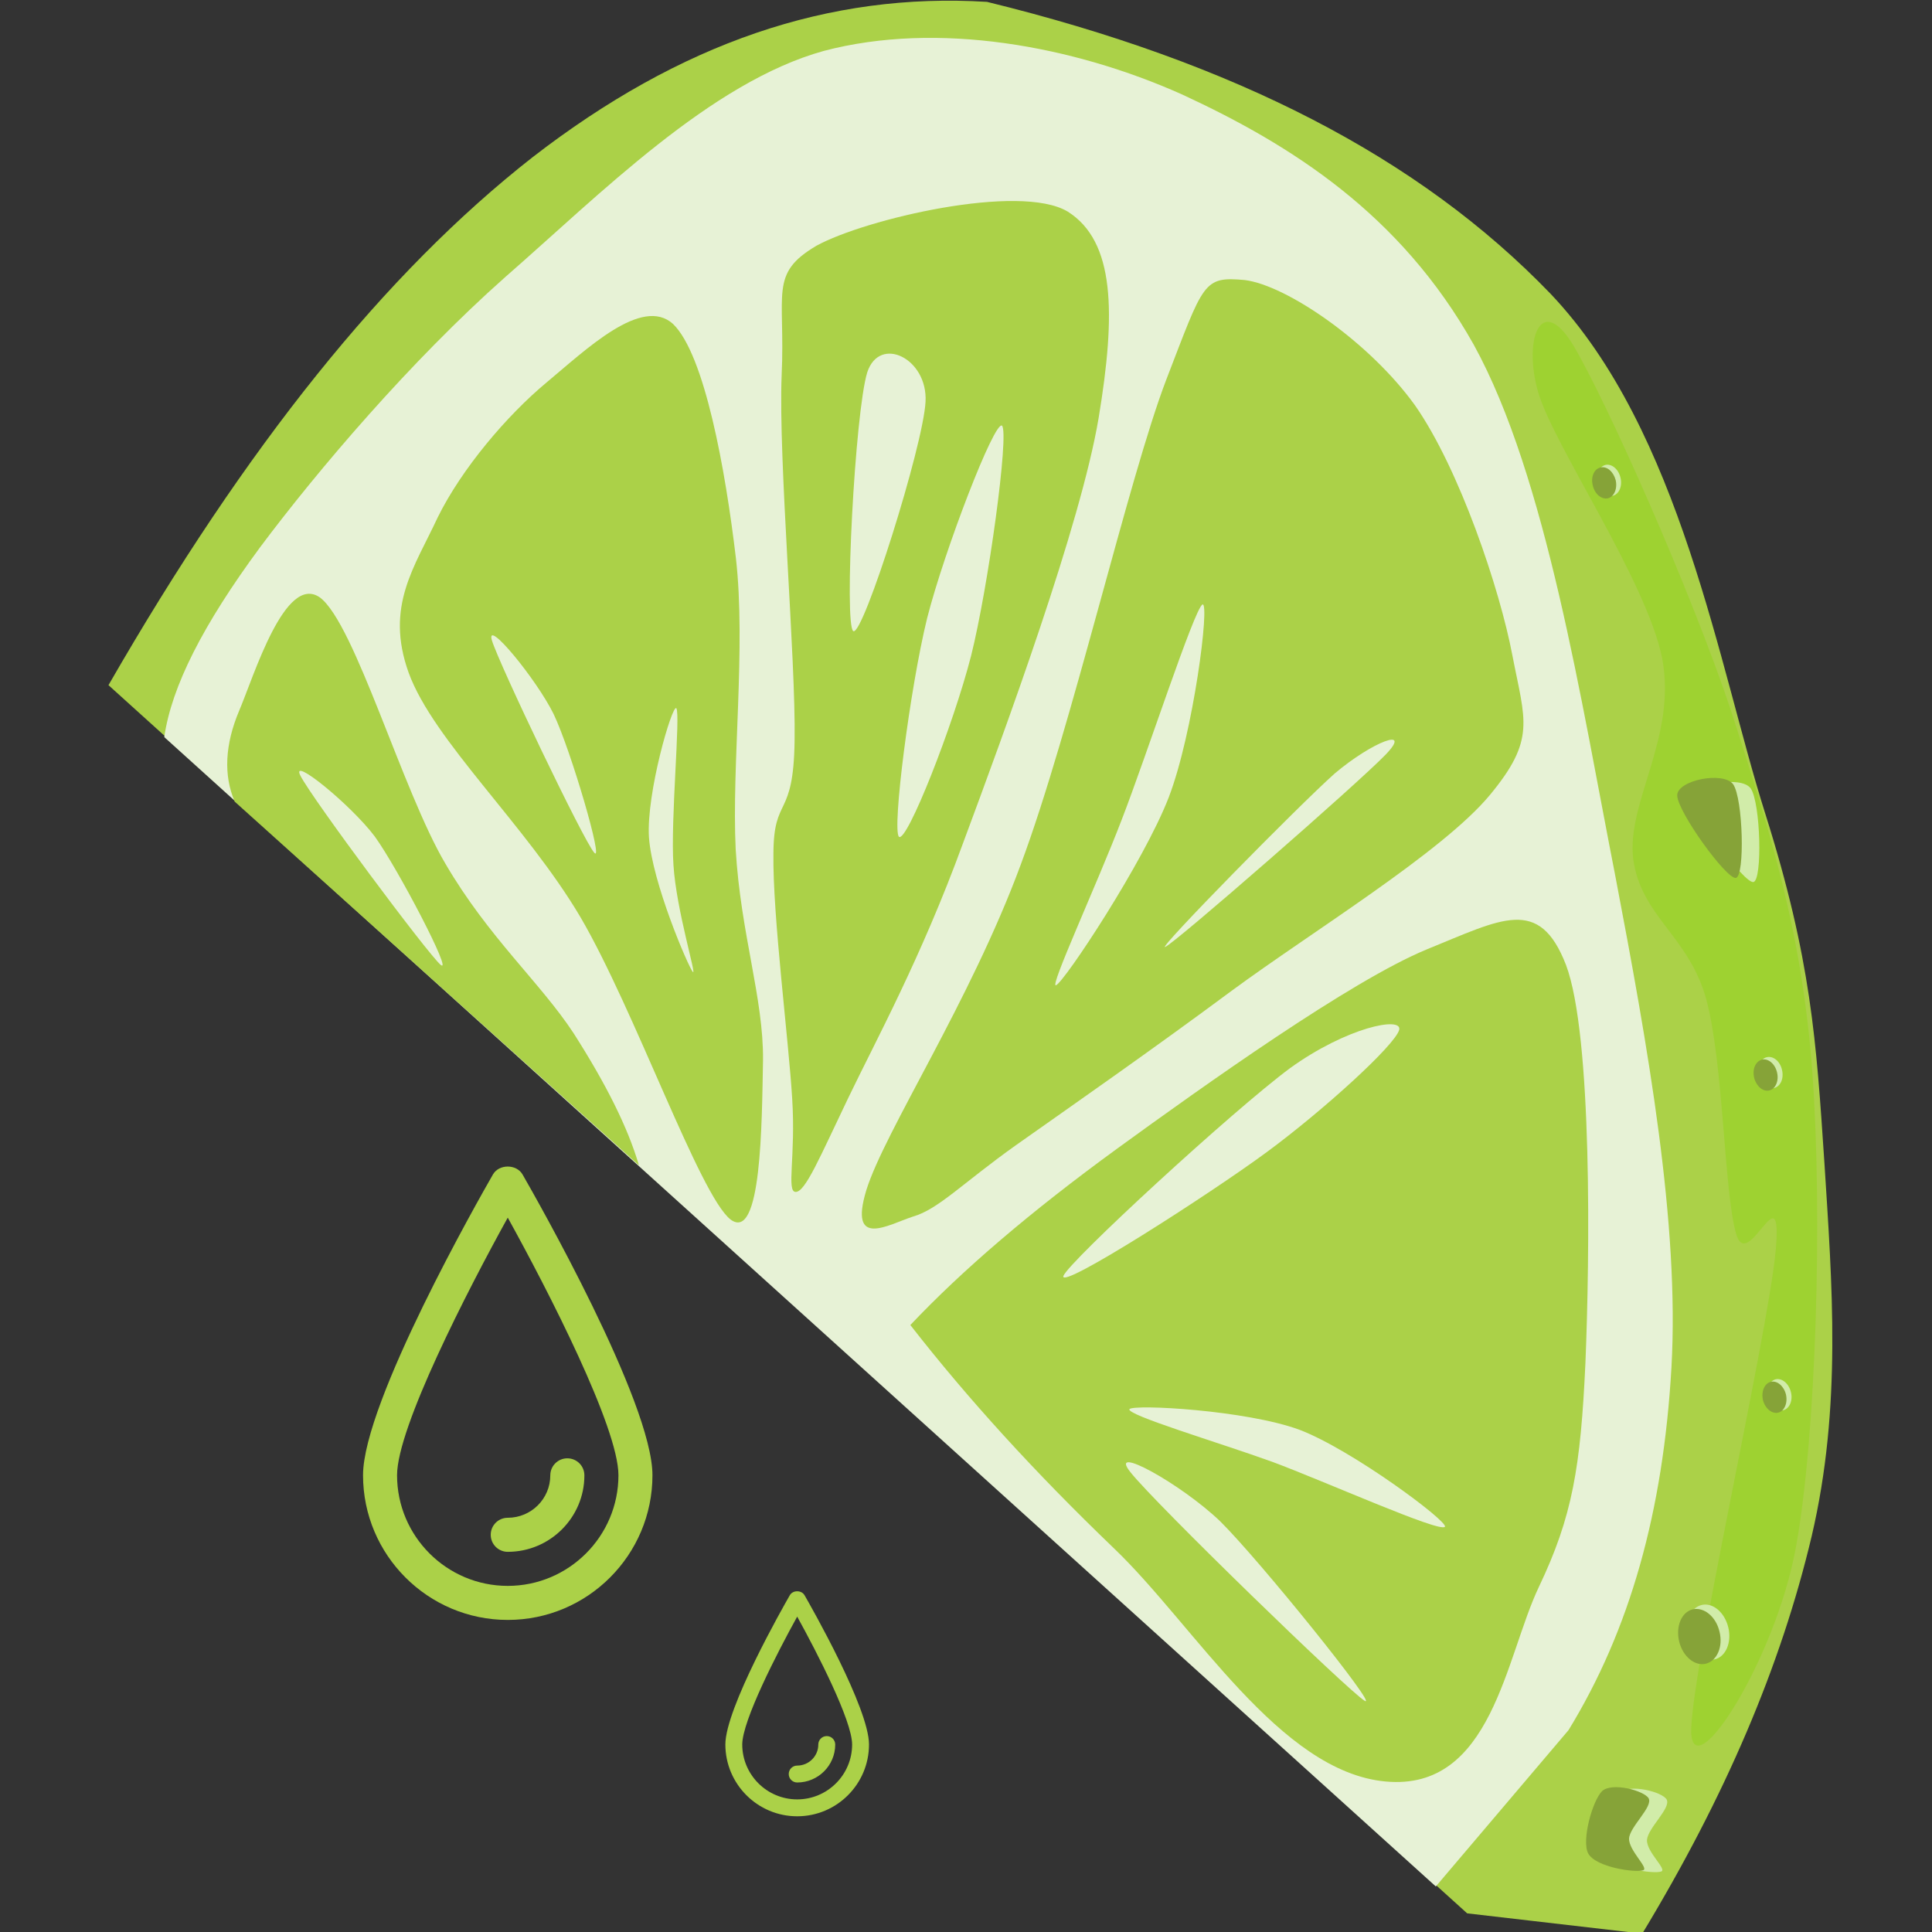 <?xml version="1.0" encoding="UTF-8" standalone="no"?>
<!-- Created with Inkscape (http://www.inkscape.org/) -->

<svg
   xmlns:i="http://ns.adobe.com/AdobeIllustrator/10.0/"
   xmlns:dc="http://purl.org/dc/elements/1.1/"
   xmlns:cc="http://creativecommons.org/ns#"
   xmlns:rdf="http://www.w3.org/1999/02/22-rdf-syntax-ns#"
   xmlns:svg="http://www.w3.org/2000/svg"
   xmlns="http://www.w3.org/2000/svg"
   xmlns:sodipodi="http://sodipodi.sourceforge.net/DTD/sodipodi-0.dtd"
   xmlns:inkscape="http://www.inkscape.org/namespaces/inkscape"
   width="354"
   height="354"
   viewBox="0 0 354 354"
   id="svg2"
   version="1.1"
   inkscape:version="0.91 r"
   sodipodi:docname="lemon_icon.svg">
  <rect x="0" y="0" width="354" height="354" fill="#333333" stroke="none"/>
  <defs
     id="defs4" />
  <sodipodi:namedview
     id="base"
     pagecolor="#ffffff"
     bordercolor="#666666"
     borderopacity="1.0"
     inkscape:pageopacity="0.0"
     inkscape:pageshadow="2"
     inkscape:zoom="1.4"
     inkscape:cx="118.64214"
     inkscape:cy="148.86788"
     inkscape:document-units="px"
     inkscape:current-layer="layer1"
     showgrid="false"
     fit-margin-top="0"
     fit-margin-left="0"
     fit-margin-right="0"
     fit-margin-bottom="0"
     units="px"
     inkscape:window-width="1680"
     inkscape:window-height="990"
     inkscape:window-x="0"
     inkscape:window-y="30"
     inkscape:window-maximized="1" />
  <g
     inkscape:label="Layer 1"
     inkscape:groupmode="layer"
     id="layer1"
     transform="translate(-1280.5,-242.313)">
    <g
       id="g4854"
       transform="matrix(1.001,0,0,1.001,18.443,-0.304)">
      <g
         style="fill:#abd148;fill-opacity:1;stroke:none"
         transform="matrix(0.54,0,0,0.54,1312.243,455.908)"
         id="g5435">
        <g
           style="fill:#abd148;fill-opacity:1;stroke:none"
           id="g5377">
          <g
             style="fill:#abd148;fill-opacity:1;stroke:none"
             id="g5375">
            <path
               style="fill:#abd148;fill-opacity:1;stroke:none"
               inkscape:connector-curvature="0"
               d="m 76.845,153.683 c -27.055,0 -49.055,-22 -49.055,-49.054 0,-24.746 39.546,-94.126 44.046,-101.969 2.07,-3.547 7.925,-3.547 10.008,0 4.512,7.843 44.049,77.223 44.049,101.969 0.005,27.054 -21.989,49.054 -49.048,49.054 z m 0,-136.369 C 63.083,42.191 39.32,88.499 39.32,104.629 c 0,20.679 16.831,37.515 37.525,37.515 20.69,0 37.521,-16.83 37.521,-37.515 C 114.365,88.487 90.605,42.191 76.845,17.314 Z"
               id="path5371" />
            <path
               style="fill:#abd148;fill-opacity:1;stroke:none"
               inkscape:connector-curvature="0"
               d="m 76.845,130.599 c -3.194,0 -5.773,-2.581 -5.773,-5.778 0,-3.191 2.584,-5.767 5.773,-5.767 7.952,0 14.419,-6.442 14.419,-14.376 0,-3.191 2.581,-5.773 5.772,-5.773 3.203,0 5.784,2.582 5.784,5.773 0,14.297 -11.654,25.921 -25.975,25.921 z"
               id="path5373" />
          </g>
        </g>
        <g
           style="fill:#abd148;fill-opacity:1;stroke:none"
           id="g5379" />
        <g
           style="fill:#abd148;fill-opacity:1;stroke:none"
           id="g5381" />
        <g
           style="fill:#abd148;fill-opacity:1;stroke:none"
           id="g5383" />
        <g
           style="fill:#abd148;fill-opacity:1;stroke:none"
           id="g5385" />
        <g
           style="fill:#abd148;fill-opacity:1;stroke:none"
           id="g5387" />
        <g
           style="fill:#abd148;fill-opacity:1;stroke:none"
           id="g5389" />
        <g
           style="fill:#abd148;fill-opacity:1;stroke:none"
           id="g5391" />
        <g
           style="fill:#abd148;fill-opacity:1;stroke:none"
           id="g5393" />
        <g
           style="fill:#abd148;fill-opacity:1;stroke:none"
           id="g5395" />
        <g
           style="fill:#abd148;fill-opacity:1;stroke:none"
           id="g5397" />
        <g
           style="fill:#abd148;fill-opacity:1;stroke:none"
           id="g5399" />
        <g
           style="fill:#abd148;fill-opacity:1;stroke:none"
           id="g5401" />
        <g
           style="fill:#abd148;fill-opacity:1;stroke:none"
           id="g5403" />
        <g
           style="fill:#abd148;fill-opacity:1;stroke:none"
           id="g5405" />
        <g
           style="fill:#abd148;fill-opacity:1;stroke:none"
           id="g5407" />
      </g>
      <g
         inkscape:export-filename="C:\Users\Vassilis\Desktop\logo.png"
         inkscape:export-ydpi="244.61"
         inkscape:export-xdpi="244.61"
         transform="matrix(-0.801,-0.687,0.687,-0.801,1549.656,610.018)"
         id="g249-6"
         style="overflow:visible">
        <g
           i:dimmedPercent="50"
           i:layer="yes"
           i:rgbTrio="#4F008000FFFF"
           id="Layer_1-1-3">
          <g
             id="g208-4">
            <path
               style="clip-rule:evenodd;fill:#abd148;fill-rule:evenodd"
               inkscape:connector-curvature="0"
               d="M 25.344,0 0,17.1 c 4.572,27.468 11.952,50.868 22.572,71.46 10.656,20.52 25.812,35.532 40.608,50.724 14.688,14.976 24.552,25.164 47.088,39.168 22.608,14.004 54.288,40.859 86.976,44.208 32.688,3.132 67.716,-5.22 107.172,-25.2 21.924,-16.56 35.748,-40.032 42.3,-71.784 6.372,-31.86 5.112,-70.344 -3.78,-117.396 C 237.096,5.544 131.22,2.772 25.344,0 Z"
               i:knockout="Off"
               id="path148-7" />
            <path
               style="clip-rule:evenodd;fill:#9ed231;fill-rule:evenodd"
               inkscape:connector-curvature="0"
               d="m 188.567,218.484 c -10.476,-3.492 -43.2,-18.973 -62.352,-30.456 C 107.099,176.328 91.943,166.895 74.771,149.616 57.491,132.192 33.155,102.132 23.291,85.14 13.464,68.184 9.9,42.768 16.056,48.888 c 6.12,6.336 34.92,61.092 43.488,73.188 8.388,11.771 0.9,-6.444 7.236,-2.16 6.408,4.284 20.916,21.096 30.456,27.54 9.36,6.228 17.856,3.456 25.344,10.152 7.308,6.731 7.956,21.023 18.864,29.699 10.944,8.496 38.34,15.732 46.368,21.024 7.884,5.185 10.908,13.429 0.755,10.153 z"
               i:knockout="Off"
               id="path150-7" />
            <path
               style="clip-rule:evenodd;fill:#e7f2d6;fill-rule:evenodd"
               inkscape:connector-curvature="0"
               d="M 32.688,35.568 32.508,0 329.724,7.74 c 4.752,7.488 7.597,19.152 8.82,35.82 1.116,16.632 1.224,41.508 -1.764,63.252 -3.133,21.564 -5.04,48.852 -16.416,65.772 -11.593,16.776 -32.185,28.8 -52.057,34.704 -20.088,5.688 -42.264,8.928 -66.672,0 -24.516,-9.18 -54.72,-35.101 -78.552,-53.893 C 99.251,134.387 75.239,114.767 60.083,94.932 44.928,75.06 35.928,55.728 32.688,35.568 Z"
               i:knockout="Off"
               id="path152-9" />
            <path
               style="clip-rule:evenodd;fill:#abd148;fill-rule:evenodd"
               inkscape:connector-curvature="0"
               d="m 200.7,8.172 c 6.804,-0.288 36.288,16.776 53.892,22.86 17.532,5.976 39.276,6.624 50.22,12.78 10.656,6.048 11.16,14.652 13.717,23.724 2.34,9.108 2.411,21.24 0.899,30.132 -1.476,8.676 -2.736,22.14 -10.044,21.924 C 301.752,119.124 286.02,106.308 274.68,95.868 263.268,85.284 251.892,68.148 241.812,57.492 231.624,46.944 221.329,41.04 214.416,32.832 207.432,24.372 193.968,8.604 200.7,8.172 Z"
               i:knockout="Off"
               id="path154-6" />
            <path
               style="clip-rule:evenodd;fill:#abd148;fill-rule:evenodd"
               inkscape:connector-curvature="0"
               d="M 165.096,14.58 C 149.256,11.376 132.228,9.252 113.04,8.172 93.816,7.128 65.988,-2.556 50.94,8.172 35.856,18.9 49.248,38.052 52.776,51.12 c 3.528,13.032 7.992,20.412 19.152,34.704 11.268,14.292 36.072,43.957 47.52,50.22 11.304,6.048 13.608,-1.152 20.088,-13.716 6.444,-12.672 13.932,-43.02 18.252,-61.164 4.284,-18.108 6.66,-33.372 7.308,-46.584 z"
               i:knockout="Off"
               id="path156-7" />
            <path
               style="clip-rule:evenodd;fill:#abd148;fill-rule:evenodd"
               inkscape:connector-curvature="0"
               d="m 171.504,50.184 c -2.808,11.124 -7.164,27.936 -10.98,44.748 -3.888,16.812 -12.06,41.94 -11.88,54.828 0.216,12.636 3.708,13.752 12.816,20.988 9.036,7.236 28.008,18.576 41.076,21.924 13.067,3.168 30.384,1.332 36.54,-2.736 5.903,-4.212 5.147,-4.859 -0.9,-21.924 -6.192,-17.352 -26.964,-56.736 -35.64,-80.388 -8.784,-23.688 -12.168,-50.4 -16.416,-60.264 -4.32,-9.792 -6.769,-2.052 -9.145,1.836 -2.483,3.78 -2.735,9.936 -5.471,20.988 z"
               i:knockout="Off"
               id="path158-9" />
            <path
               style="clip-rule:evenodd;fill:#abd148;fill-rule:evenodd"
               inkscape:connector-curvature="0"
               d="m 198.899,37.404 c 2.916,10.908 6.229,26.712 13.681,46.584 7.308,19.836 20.448,55.152 30.132,71.244 9.612,15.877 17.82,25.129 27.396,23.725 9.576,-1.62 25.849,-23.868 29.232,-32.868 3.096,-9.072 -1.224,-9.684 -10.044,-20.988 C 280.26,113.654 255.312,89.281 246.384,78.518 237.456,67.862 243,68.978 236.34,61.166 229.572,53.03 213.048,38.126 206.208,31.034 c -6.984,-7.164 -9.72,-12.924 -10.98,-11.88 -1.296,1.078 0.755,7.342 3.671,18.25 z"
               i:knockout="Off"
               id="path160-6" />
            <path
               style="clip-rule:evenodd;fill:#e7f2d6;fill-rule:evenodd"
               inkscape:connector-curvature="0"
               d="m 221.724,77.58 c -1.728,0.108 5.437,20.808 10.944,31.968 5.508,11.016 20.088,33.624 21.924,33.804 1.584,-0.18 -6.444,-22.788 -11.88,-33.804 -5.652,-11.16 -19.26,-31.86 -20.988,-31.968 z"
               i:knockout="Off"
               id="path162-8" />
            <path
               style="clip-rule:evenodd;fill:#e7f2d6;fill-rule:evenodd"
               inkscape:connector-curvature="0"
               d="m 250.956,99.504 c 1.872,-0.36 24.516,29.016 27.396,35.64 2.628,6.336 -6.407,8.677 -10.979,2.736 -4.682,-6.048 -18.253,-37.908 -16.417,-38.376 z"
               i:knockout="Off"
               id="path164-6" />
            <path
               style="clip-rule:evenodd;fill:#e7f2d6;fill-rule:evenodd"
               inkscape:connector-curvature="0"
               d="m 233.604,36.504 c -1.044,-0.108 9.145,6.264 14.616,11.88 5.437,5.508 16.128,20.736 17.353,20.988 0.972,0.036 -5.652,-14.616 -10.98,-20.088 -5.545,-5.616 -19.801,-12.6 -20.989,-12.78 z"
               i:knockout="Off"
               id="path166-4" />
            <path
               style="clip-rule:evenodd;fill:#e7f2d6;fill-rule:evenodd"
               inkscape:connector-curvature="0"
               d="m 260.063,41.076 c 2.736,0.36 33.876,14.112 37.477,16.416 3.348,2.268 -10.188,-0.072 -16.452,-2.736 -6.444,-2.844 -23.689,-14.112 -21.025,-13.68 z"
               i:knockout="Off"
               id="path168-1" />
            <path
               style="clip-rule:evenodd;fill:#e7f2d6;fill-rule:evenodd"
               inkscape:connector-curvature="0"
               d="m 62.82,16.416 c 3.096,-0.576 49.788,2.304 56.628,3.636 6.516,1.188 -7.92,4.212 -17.352,3.672 C 92.448,23.04 60.012,16.992 62.82,16.416 Z"
               i:knockout="Off"
               id="path170-4" />
            <path
               style="clip-rule:evenodd;fill:#e7f2d6;fill-rule:evenodd"
               inkscape:connector-curvature="0"
               d="m 126.756,28.26 c -0.144,-1.188 -15.444,5.652 -24.66,9.144 -9.252,3.42 -30.132,9.576 -30.168,10.98 0.036,1.08 20.916,-0.324 30.168,-3.672 9.216,-3.456 24.516,-15.192 24.66,-16.452 z"
               i:knockout="Off"
               id="path172-8" />
            <path
               style="clip-rule:evenodd;fill:#e7f2d6;fill-rule:evenodd"
               inkscape:connector-curvature="0"
               d="m 150.48,38.304 c 0.936,2.412 -3.636,41.04 -6.372,52.992 -2.844,11.772 -8.928,19.548 -10.044,17.352 -1.188,-2.484 0.9,-19.224 3.636,-31.068 2.736,-11.88 11.628,-41.544 12.78,-39.276 z"
               i:knockout="Off"
               id="path174-2" />
            <path
               style="clip-rule:evenodd;fill:#e7f2d6;fill-rule:evenodd"
               inkscape:connector-curvature="0"
               d="m 174.24,93.132 c -0.828,1.476 -6.876,43.021 -7.308,50.22 -0.396,6.841 3.204,0.217 4.572,-8.208 1.152,-8.568 3.492,-43.308 2.736,-42.012 z"
               i:knockout="Off"
               id="path176-9" />
            <path
               style="clip-rule:evenodd;fill:#e7f2d6;fill-rule:evenodd"
               inkscape:connector-curvature="0"
               d="m 184.284,75.78 c -0.721,1.44 2.376,26.136 6.372,37.44 3.995,11.232 16.632,30.42 17.352,29.232 0.54,-1.62 -9.72,-26.244 -13.68,-37.476 C 190.296,93.708 184.86,74.484 184.284,75.78 Z"
               i:knockout="Off"
               id="path178-4" />
            <path
               style="clip-rule:evenodd;fill:#d1eca9;fill-rule:evenodd"
               inkscape:connector-curvature="0"
               d="m 13.68,23.436 c -2.592,-1.008 -8.424,2.772 -9.144,3.96 -0.684,1.008 4.14,0.9 5.436,2.592 1.224,1.728 0.396,6.876 1.944,7.524 1.44,0.54 6.624,-2.052 6.948,-4.32 0.18,-2.412 -2.844,-8.856 -5.184,-9.756 z"
               i:knockout="Off"
               id="path180-1" />
            <path
               style="clip-rule:evenodd;fill:#86a338;fill-rule:evenodd"
               inkscape:connector-curvature="0"
               d="m 16.2,21.564 c -2.592,-1.008 -8.424,2.772 -9.144,3.96 -0.684,0.972 4.14,0.972 5.436,2.628 1.224,1.656 0.396,6.876 1.944,7.488 1.44,0.504 6.624,-1.944 6.948,-4.284 0.18,-2.412 -2.844,-8.82 -5.184,-9.792 z"
               i:knockout="Off"
               id="path182-6" />
            <path
               style="clip-rule:evenodd;fill:#d1eca9;fill-rule:evenodd"
               inkscape:connector-curvature="0"
               d="m 104.112,168.12 c -0.972,1.296 7.992,11.231 10.944,12.023 2.808,0.612 7.884,-5.832 6.084,-7.812 -1.98,-2.123 -15.948,-5.471 -17.028,-4.211 z"
               i:knockout="Off"
               id="path184-0" />
            <path
               style="clip-rule:evenodd;fill:#86a338;fill-rule:evenodd"
               inkscape:connector-curvature="0"
               d="m 106.884,166.68 c -0.972,1.296 7.992,11.232 10.944,12.024 2.808,0.612 7.884,-5.832 6.084,-7.813 -1.98,-2.123 -15.948,-5.471 -17.028,-4.211 z"
               i:knockout="Off"
               id="path186-5" />
            <path
               style="clip-rule:evenodd;fill:#d1eca9;fill-rule:evenodd"
               inkscape:connector-curvature="0"
               d="m 40.536,101.952 c -0.648,0.9 -0.18,2.376 1.044,3.24 1.26,0.9 2.772,0.864 3.456,-0.036 0.648,-0.936 0.18,-2.376 -1.08,-3.276 -1.224,-0.9 -2.736,-0.864 -3.42,0.072 z"
               i:knockout="Off"
               id="path188-0" />
            <path
               style="clip-rule:evenodd;fill:#86a338;fill-rule:evenodd"
               inkscape:connector-curvature="0"
               d="m 40.932,101.052 c -0.648,0.9 -0.18,2.376 1.044,3.276 1.224,0.864 2.772,0.864 3.42,-0.072 0.648,-0.9 0.18,-2.376 -1.044,-3.276 -1.224,-0.864 -2.772,-0.828 -3.42,0.072 z"
               i:knockout="Off"
               id="path190-1" />
            <path
               style="clip-rule:evenodd;fill:#d1eca9;fill-rule:evenodd"
               inkscape:connector-curvature="0"
               d="m 166.248,203.112 c -0.648,0.899 -0.18,2.376 1.044,3.239 1.224,0.9 2.772,0.864 3.42,-0.035 0.648,-0.937 0.18,-2.376 -1.044,-3.276 -1.224,-0.864 -2.772,-0.864 -3.42,0.072 z"
               i:knockout="Off"
               id="path192-3" />
            <path
               style="clip-rule:evenodd;fill:#86a338;fill-rule:evenodd"
               inkscape:connector-curvature="0"
               d="m 166.608,202.212 c -0.648,0.9 -0.18,2.376 1.044,3.276 1.26,0.863 2.772,0.863 3.42,-0.072 0.684,-0.9 0.216,-2.376 -1.044,-3.24 -1.224,-0.9 -2.736,-0.864 -3.42,0.036 z"
               i:knockout="Off"
               id="path194-7" />
            <path
               style="clip-rule:evenodd;fill:#d1eca9;fill-rule:evenodd"
               inkscape:connector-curvature="0"
               d="m 21.42,61.416 c -1.152,1.584 -0.324,4.176 1.836,5.724 2.196,1.584 4.896,1.548 6.048,-0.072 1.152,-1.62 0.36,-4.212 -1.836,-5.76 -2.16,-1.584 -4.896,-1.512 -6.048,0.108 z"
               i:knockout="Off"
               id="path196-9" />
            <path
               style="clip-rule:evenodd;fill:#86a338;fill-rule:evenodd"
               inkscape:connector-curvature="0"
               d="m 22.104,59.832 c -1.152,1.62 -0.36,4.212 1.836,5.76 2.16,1.584 4.86,1.512 6.048,-0.108 1.152,-1.62 0.324,-4.176 -1.872,-5.76 -2.16,-1.548 -4.86,-1.512 -6.012,0.108 z"
               i:knockout="Off"
               id="path198-7" />
            <path
               style="clip-rule:evenodd;fill:#d1eca9;fill-rule:evenodd"
               inkscape:connector-curvature="0"
               d="m 78.12,143.352 c -0.648,0.937 -0.216,2.376 1.044,3.276 1.224,0.9 2.736,0.864 3.42,-0.072 0.648,-0.899 0.18,-2.34 -1.044,-3.239 -1.26,-0.901 -2.772,-0.865 -3.42,0.035 z"
               i:knockout="Off"
               id="path200-4" />
            <path
               style="clip-rule:evenodd;fill:#86a338;fill-rule:evenodd"
               inkscape:connector-curvature="0"
               d="m 78.48,142.488 c -0.648,0.899 -0.18,2.376 1.044,3.239 1.224,0.9 2.772,0.864 3.42,-0.035 0.648,-0.937 0.216,-2.376 -1.044,-3.276 -1.224,-0.864 -2.772,-0.864 -3.42,0.072 z"
               i:knockout="Off"
               id="path202-5" />
            <path
               style="clip-rule:evenodd;fill:#abd148;fill-rule:evenodd"
               inkscape:connector-curvature="0"
               d="M 218.88,4.968 313.164,7.2 c 4.464,2.196 7.74,6.408 9.684,12.492 1.944,6.156 9.504,23.328 2.124,24.012 -7.596,0.468 -32.688,-16.164 -46.548,-20.88 -14.04,-4.86 -25.92,-4.932 -36.036,-7.848 C 232.38,11.952 224.64,8.712 218.88,4.968 Z"
               i:knockout="Off"
               id="path204-2" />
            <path
               style="clip-rule:evenodd;fill:#e7f2d6;fill-rule:evenodd"
               inkscape:connector-curvature="0"
               d="m 267.588,8.964 c 2.88,-0.036 35.784,7.38 39.852,9.072 3.708,1.512 -9.936,1.872 -16.632,0.396 -6.732,-1.62 -25.993,-9.36 -23.22,-9.468 z"
               i:knockout="Off"
               id="path206-6" />
          </g>
        </g>
      </g>
      <g
         style="fill:#abd148;fill-opacity:1;stroke:none"
         transform="matrix(0.268,0,0,0.268,1386.125,533.652)"
         id="g5435-0">
        <g
           style="fill:#abd148;fill-opacity:1;stroke:none"
           id="g5377-9">
          <g
             style="fill:#abd148;fill-opacity:1;stroke:none"
             id="g5375-1">
            <path
               style="fill:#abd148;fill-opacity:1;stroke:none"
               inkscape:connector-curvature="0"
               d="m 76.845,153.683 c -27.055,0 -49.055,-22 -49.055,-49.054 0,-24.746 39.546,-94.126 44.046,-101.969 2.07,-3.547 7.925,-3.547 10.008,0 4.512,7.843 44.049,77.223 44.049,101.969 0.005,27.054 -21.989,49.054 -49.048,49.054 z m 0,-136.369 C 63.083,42.191 39.32,88.499 39.32,104.629 c 0,20.679 16.831,37.515 37.525,37.515 20.69,0 37.521,-16.83 37.521,-37.515 C 114.365,88.487 90.605,42.191 76.845,17.314 Z"
               id="path5371-8" />
            <path
               style="fill:#abd148;fill-opacity:1;stroke:none"
               inkscape:connector-curvature="0"
               d="m 76.845,130.599 c -3.194,0 -5.773,-2.581 -5.773,-5.778 0,-3.191 2.584,-5.767 5.773,-5.767 7.952,0 14.419,-6.442 14.419,-14.376 0,-3.191 2.581,-5.773 5.772,-5.773 3.203,0 5.784,2.582 5.784,5.773 0,14.297 -11.654,25.921 -25.975,25.921 z"
               id="path5373-4" />
          </g>
        </g>
        <g
           style="fill:#abd148;fill-opacity:1;stroke:none"
           id="g5379-0" />
        <g
           style="fill:#abd148;fill-opacity:1;stroke:none"
           id="g5381-8" />
        <g
           style="fill:#abd148;fill-opacity:1;stroke:none"
           id="g5383-5" />
        <g
           style="fill:#abd148;fill-opacity:1;stroke:none"
           id="g5385-4" />
        <g
           style="fill:#abd148;fill-opacity:1;stroke:none"
           id="g5387-6" />
        <g
           style="fill:#abd148;fill-opacity:1;stroke:none"
           id="g5389-1" />
        <g
           style="fill:#abd148;fill-opacity:1;stroke:none"
           id="g5391-1" />
        <g
           style="fill:#abd148;fill-opacity:1;stroke:none"
           id="g5393-0" />
        <g
           style="fill:#abd148;fill-opacity:1;stroke:none"
           id="g5395-6" />
        <g
           style="fill:#abd148;fill-opacity:1;stroke:none"
           id="g5397-3" />
        <g
           style="fill:#abd148;fill-opacity:1;stroke:none"
           id="g5399-9" />
        <g
           style="fill:#abd148;fill-opacity:1;stroke:none"
           id="g5401-7" />
        <g
           style="fill:#abd148;fill-opacity:1;stroke:none"
           id="g5403-6" />
        <g
           style="fill:#abd148;fill-opacity:1;stroke:none"
           id="g5405-8" />
        <g
           style="fill:#abd148;fill-opacity:1;stroke:none"
           id="g5407-1" />
      </g>
    </g>
  </g>
</svg>
